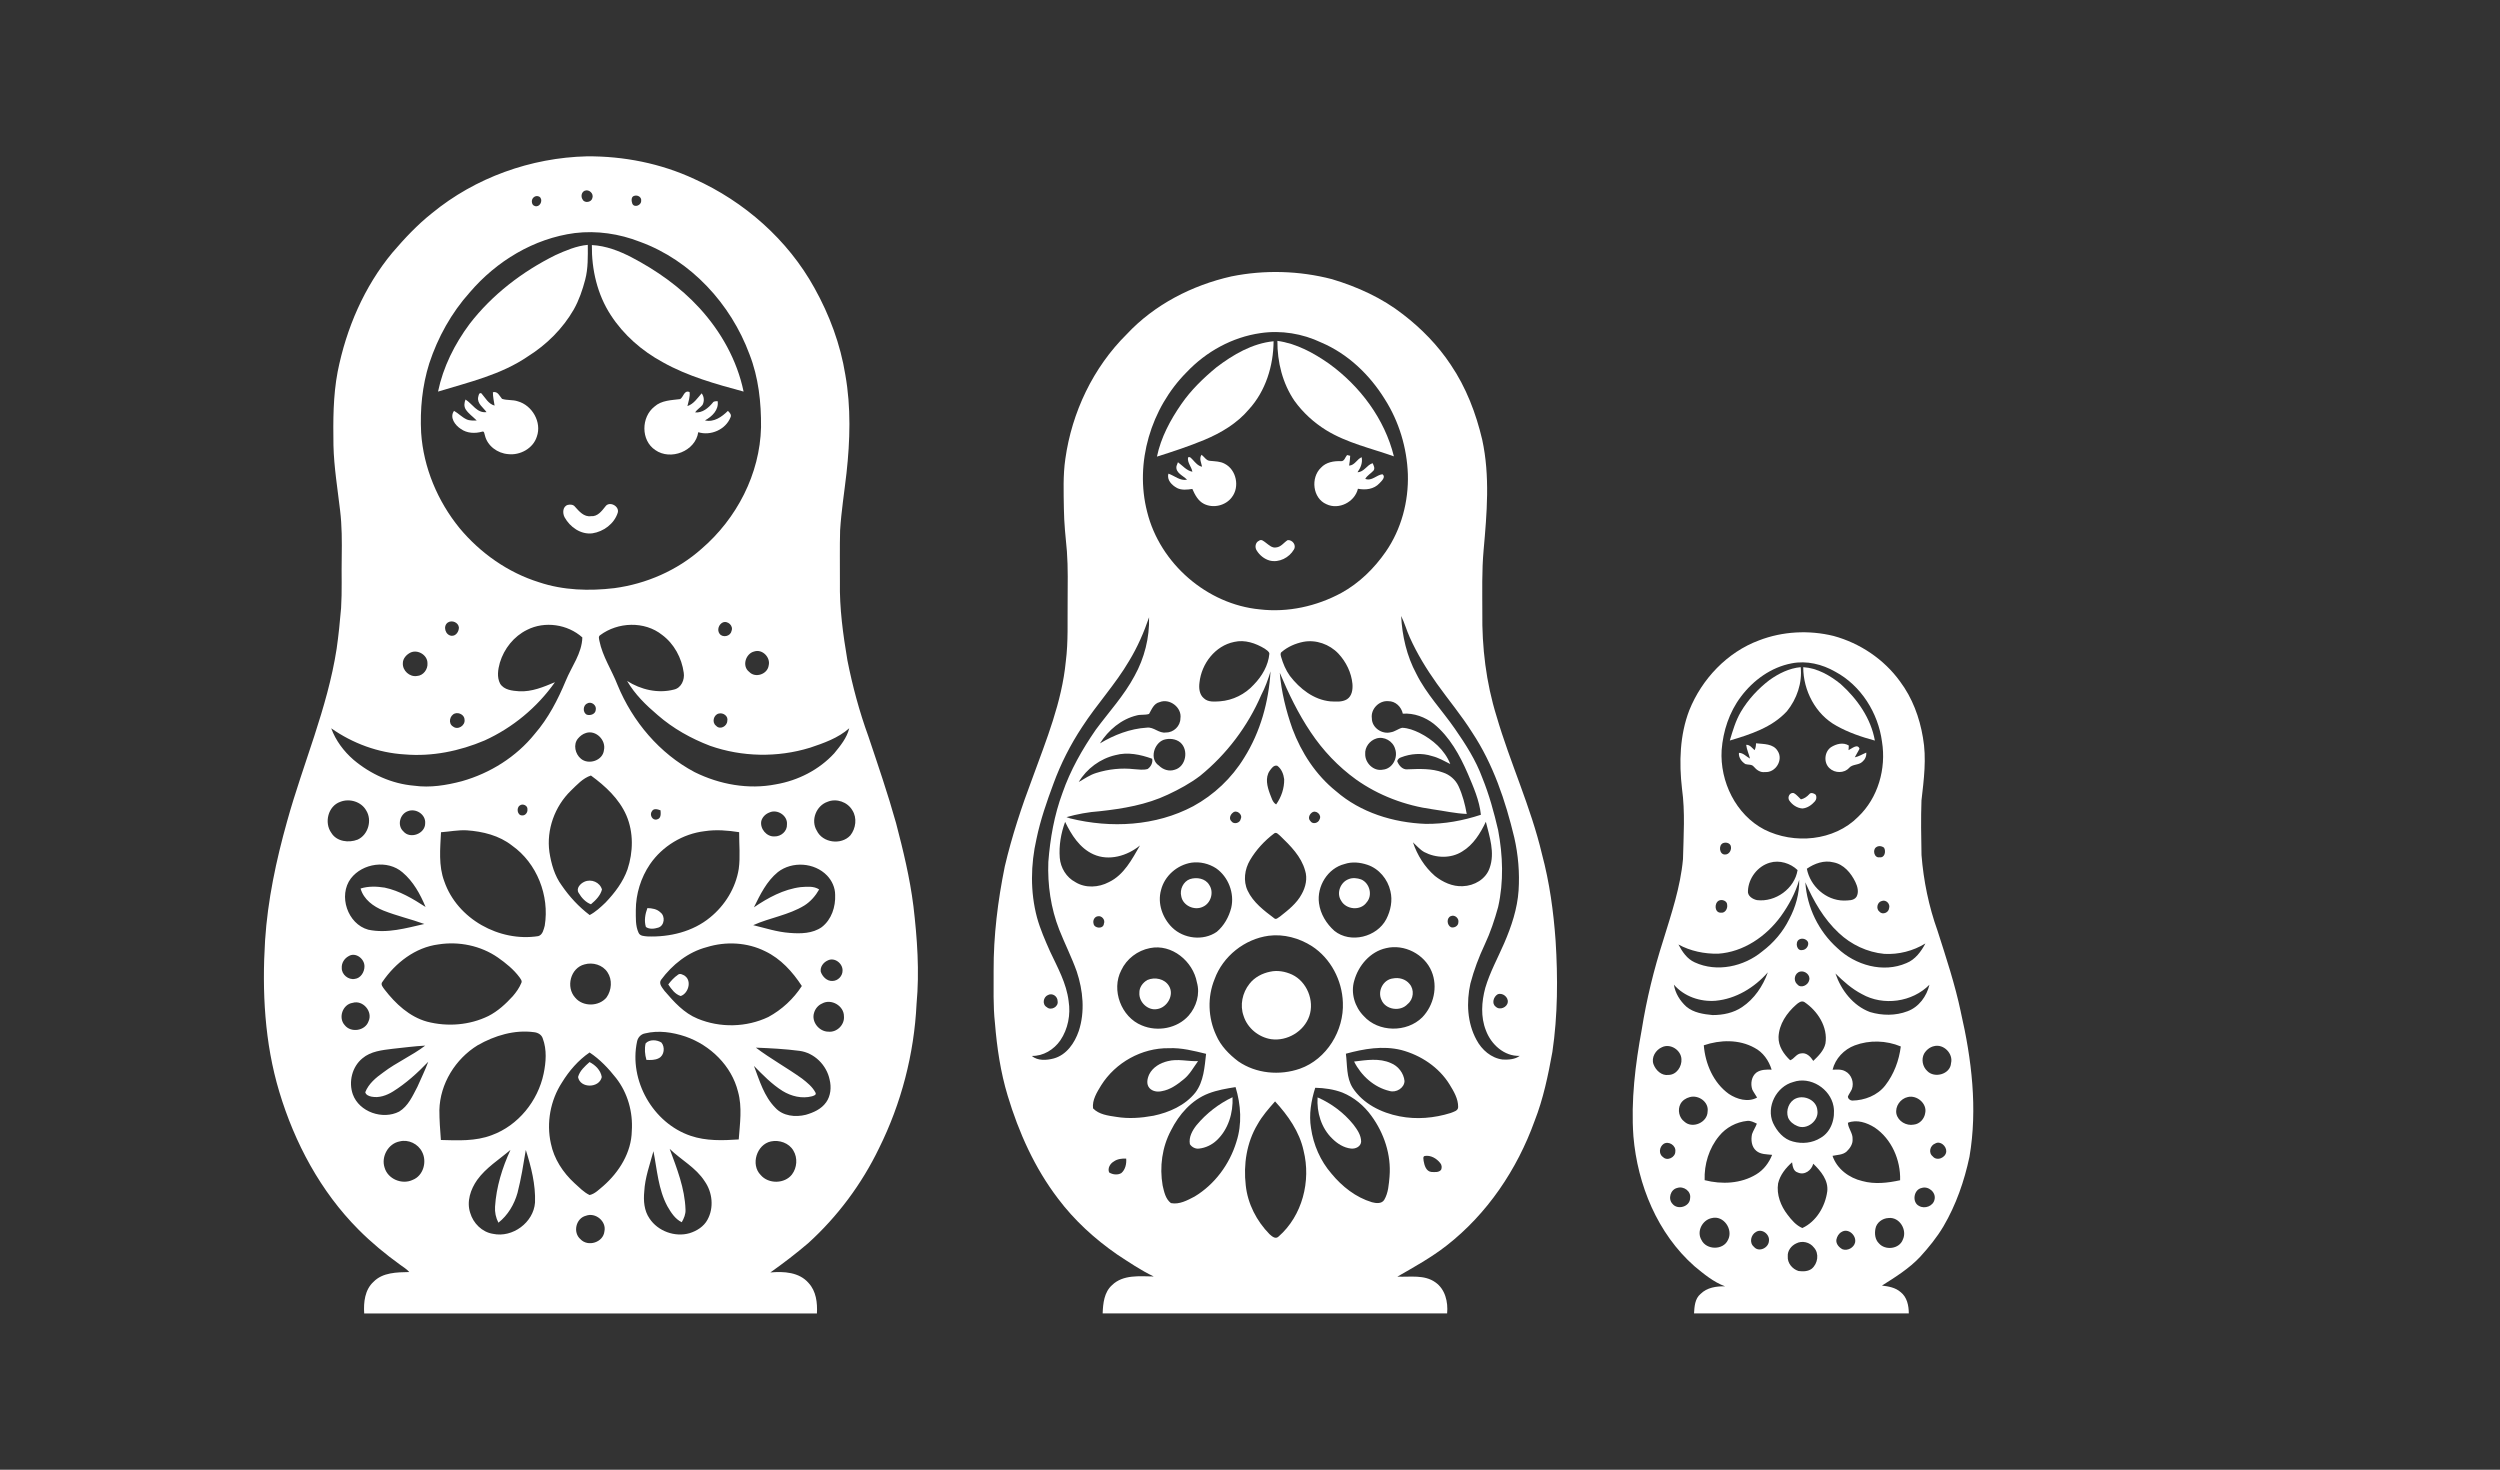 <?xml version="1.0" encoding="UTF-8"?> <svg xmlns="http://www.w3.org/2000/svg" width="694" height="408" viewBox="0 0 694 408" fill="none"><rect x="0" y="0" width="694" height="408" fill="#333333" stroke="none"/><path d="M431.836 261.169C431.26 253.062 430.158 244.971 428.051 237.109C424.957 223.996 419.197 211.727 415.437 198.818C412.539 189.499 411.359 179.675 411.493 169.928C411.493 164.175 411.334 158.414 411.853 152.677C412.759 142.526 413.653 132.143 411.469 122.09C409.746 114.733 406.991 107.549 402.737 101.265C399.177 95.88 394.605 91.216 389.502 87.283C383.676 82.718 376.818 79.613 369.764 77.499C360.676 75.133 351.042 74.868 341.84 76.728C330.92 79.189 320.461 84.55 312.778 92.783C303.458 102.004 297.555 114.444 295.738 127.385C295.077 131.963 295.269 136.598 295.334 141.209C295.383 145.178 295.8 149.132 296.175 153.081C296.506 157.663 296.387 162.27 296.375 166.864C296.302 172.465 296.575 178.096 295.861 183.669C294.767 194.901 290.452 205.432 286.631 215.938C283.589 223.975 280.891 232.16 278.927 240.532C276.996 250.055 275.784 259.753 275.829 269.484C275.861 274.335 275.661 279.206 276.2 284.037C276.751 290.838 277.756 297.636 279.736 304.18C282.805 314.364 287.231 324.254 293.713 332.736C298.237 338.766 303.874 343.907 310.055 348.199C313.378 350.382 316.681 352.63 320.273 354.348C316.366 354.307 311.766 353.768 308.708 356.747C306.503 358.726 306.201 361.81 306.099 364.593H401.724C402.018 361.422 401.198 357.873 398.45 355.963C395.376 353.772 391.433 354.556 387.918 354.393C392.576 351.712 397.311 349.101 401.565 345.78C412.865 336.971 421.152 324.637 425.99 311.218C428.415 305.045 429.762 298.521 430.942 292.013C432.444 281.805 432.477 271.43 431.836 261.148V261.169ZM329.434 103.301C334.835 97.597 342.098 93.591 349.911 92.473C355.635 91.624 361.554 92.595 366.771 95.08C374.164 98.213 380.21 104.015 384.403 110.788C388.367 116.998 390.559 124.293 390.824 131.649C391.053 139.218 389.008 146.908 384.685 153.163C381.472 157.794 377.324 161.866 372.36 164.595C365.498 168.304 357.508 170.079 349.727 169.165C335.072 167.777 322.004 156.411 318.461 142.147C314.909 128.459 319.514 113.256 329.434 103.301ZM327.683 199.422C327.683 201.544 325.801 203.375 323.686 203.335C321.718 203.665 320.29 201.719 318.342 201.996C313.709 202.282 309.284 204.004 305.336 206.374C307.675 202.678 311.268 199.626 315.583 198.594C316.689 198.292 317.889 198.553 318.975 198.19C319.71 196.929 320.286 195.285 321.89 194.918C324.694 193.771 328.148 196.415 327.687 199.422H327.683ZM326.107 213.677C324.527 214.236 322.841 213.657 321.698 212.511C319.049 210.76 320.326 206.35 323.049 205.367C324.584 204.893 326.425 205.069 327.687 206.134C330.034 208.218 329.23 212.813 326.107 213.682V213.677ZM309.655 209.622C313.039 208.692 316.624 209.463 319.849 210.63C320.069 211.735 319.481 212.857 318.575 213.478C317.358 213.816 316.085 213.608 314.856 213.522C311.325 213.123 307.712 213.502 304.324 214.571C302.556 215.101 301.049 216.191 299.457 217.084C301.674 213.376 305.43 210.589 309.655 209.622ZM305.267 225.199C311.721 224.498 318.265 223.396 324.184 220.593C327.315 219.128 330.381 217.472 333.141 215.379C340.501 209.398 346.38 201.629 350.132 192.914C351.222 190.829 352.022 188.622 352.699 186.382C352.205 194.799 349.887 203.2 345.372 210.369C341.946 215.991 337.007 220.662 331.23 223.808C320.833 229.337 308.373 229.977 297.073 227.186C296.722 227.08 296.379 226.962 296.045 226.835C299.053 225.991 302.148 225.416 305.267 225.199ZM332.978 189.45C333.537 184.236 337.321 179.267 342.608 178.198C345.555 177.5 348.588 178.553 351.099 180.079C351.569 180.466 352.295 180.797 352.381 181.462C352.079 184.75 350.323 187.733 348.046 190.067C345.645 192.723 342.232 194.416 338.66 194.685C337.166 194.763 335.415 194.979 334.223 193.869C332.92 192.821 332.769 190.993 332.978 189.455V189.45ZM354.259 223.31C353.202 222.686 352.977 221.393 352.52 220.352C351.777 218.345 351.156 215.905 352.454 213.988C352.948 213.318 353.577 212.323 354.557 212.568C355.745 213.408 356.316 214.91 356.488 216.313C356.537 218.81 355.7 221.279 354.259 223.31ZM362.301 241.666C362.991 243.849 362.456 246.224 361.362 248.182C359.982 250.785 357.606 252.633 355.341 254.42C354.867 254.673 354.259 255.428 353.72 254.91C350.891 252.776 347.894 250.528 346.343 247.244C345.065 244.547 345.514 241.307 346.996 238.79C348.703 235.889 351.05 233.364 353.732 231.34C354.369 230.887 354.941 231.707 355.402 232.054C358.239 234.796 361.227 237.754 362.297 241.674L362.301 241.666ZM344.429 227.317C344.261 228.492 342.506 228.961 341.836 227.978C341.077 227.284 341.534 226.117 342.261 225.591C343.253 224.673 345.057 226.101 344.429 227.313V227.317ZM332.259 272.707C333.186 275.918 332.137 279.443 329.981 281.92C326.821 285.502 321.302 286.505 316.958 284.649C311.251 282.356 308.406 274.808 311.268 269.337C312.745 266.163 315.799 263.853 319.228 263.192C325.286 261.944 331.198 266.856 332.259 272.707ZM325.376 257.464C322.698 254.82 321.273 250.789 322.298 247.093C323.266 243.151 326.756 240.12 330.732 239.479C333.104 239.141 335.59 239.741 337.591 241.038C340.999 243.417 342.734 247.966 341.791 252.005C341.142 254.551 339.791 256.979 337.77 258.68C334.039 261.267 328.573 260.614 325.38 257.464H325.376ZM337.17 271.809C339.473 265.457 345.498 260.671 352.189 259.765C356.378 259.223 360.697 260.414 364.224 262.678C369.417 266.065 372.572 272.136 372.78 278.288C373.132 286.061 368.306 294.041 360.852 296.673C355.235 298.631 348.691 298.048 343.747 294.633C341.199 292.711 338.872 290.337 337.599 287.366C335.345 282.527 335.141 276.762 337.17 271.813V271.809ZM364.122 225.624C365.24 224.661 367.037 226.191 366.31 227.456C365.971 228.525 364.346 228.945 363.734 227.888C363.052 227.203 363.444 226.142 364.122 225.624ZM370.425 258.398C368.204 256.432 366.547 253.715 366.155 250.744C365.502 246.052 368.568 241.018 373.254 239.851C375.299 239.157 377.541 239.382 379.561 240.059C382.799 241.12 385.244 244.074 385.975 247.362C386.628 249.981 386.048 252.78 384.836 255.151C382.247 260.141 374.879 262.001 370.425 258.402V258.398ZM375.932 272.25C377.087 268.035 380.37 264.18 384.754 263.209C389.788 261.981 395.446 264.873 397.413 269.659C399.193 273.915 398.009 279.108 394.833 282.397C390.535 286.693 382.639 286.612 378.561 282.038C376.075 279.525 374.911 275.673 375.932 272.25ZM370.882 219.638C365.302 215.159 361.256 208.957 358.77 202.29C356.994 197.276 355.712 192.066 355.263 186.754C357.672 192.478 360.382 198.108 363.865 203.274C367.241 208.333 371.499 212.825 376.434 216.383C382.701 220.838 390.106 223.62 397.715 224.665C400.863 225.102 403.986 225.82 407.166 225.95C406.697 223.294 406.007 220.65 404.868 218.198C404.027 216.423 402.443 215.061 400.585 214.449C397.434 213.269 394.013 213.441 390.714 213.563C389.339 213.726 388.273 212.449 387.861 211.278C388.028 210.797 388.391 210.409 388.885 210.258C391.621 209.181 394.715 208.965 397.528 209.883C399.336 210.324 400.949 211.266 402.598 212.099C401.071 208.21 397.687 205.265 394.013 203.429C392.506 202.71 390.91 202.086 389.224 202.033C388.126 202.302 387.224 203.114 386.085 203.278C383.648 203.926 380.815 202.001 380.827 199.41C380.459 196.852 382.811 194.424 385.375 194.644C387.387 194.612 389.02 196.215 389.42 198.116C392.523 197.904 395.589 199.047 398.022 200.936C402.447 204.538 405.247 209.675 407.485 214.828C409.036 218.484 410.681 222.184 411.097 226.179C406.146 227.815 400.945 228.778 395.719 228.708C386.783 228.361 377.692 225.575 370.878 219.63L370.882 219.638ZM355.802 180.98C357.48 179.536 359.599 178.626 361.758 178.181C365.306 177.488 369.086 178.847 371.548 181.45C373.679 183.738 375.136 186.709 375.438 189.834C375.561 191.364 375.332 193.196 373.932 194.114C372.556 194.958 370.841 194.767 369.298 194.701C364.681 194.249 360.815 191.197 358.076 187.631C356.941 186.04 356.173 184.22 355.635 182.355C355.524 181.898 355.316 181.299 355.802 180.98ZM382.076 205.003C384.24 204.33 386.689 205.734 387.285 207.896C388.159 210.352 386.55 213.449 383.848 213.661C381.321 214.167 378.953 211.825 378.982 209.361C378.831 207.407 380.235 205.566 382.072 205.008L382.076 205.003ZM299.453 286.24C298.322 289.533 296.081 292.834 292.558 293.817C290.57 294.347 288.084 294.551 286.414 293.123C289.598 293.209 292.575 291.369 294.35 288.803C296.485 285.645 297.241 281.654 296.649 277.909C296.061 272.964 293.579 268.57 291.501 264.135C290.137 261.059 288.774 257.966 287.876 254.718C285.973 247.586 286.1 240.006 287.737 232.837C288.823 227.611 290.578 222.551 292.44 217.553C294.461 212.009 297.159 206.717 300.409 201.792C304.495 195.485 309.663 189.936 313.464 183.437C315.77 179.638 317.55 175.554 318.983 171.356C319.13 177.006 317.693 182.702 314.942 187.647C312.051 193.078 307.843 197.623 304.209 202.543C300.437 207.998 297.13 213.82 294.95 220.099C292.668 226.24 291.521 232.743 291.019 239.259C290.774 245.648 291.709 252.119 294.048 258.088C295.595 261.985 297.494 265.73 298.902 269.68C300.666 274.975 301.229 280.871 299.457 286.24H299.453ZM290.917 276.22C292.15 275.563 293.595 276.583 293.595 277.929C293.901 279.472 291.754 280.651 290.603 279.598C289.256 278.86 289.578 276.775 290.917 276.22ZM298.523 244.873C296.02 243.572 294.416 240.903 294.191 238.125C293.926 234.743 294.518 231.324 295.677 228.149C297.42 231.756 299.727 235.44 303.519 237.154C307.83 239.112 312.958 237.59 316.46 234.694C314.244 238.529 312.031 242.866 307.843 244.869C304.985 246.395 301.331 246.607 298.518 244.877L298.523 244.873ZM306.446 256.415C306.32 257.982 303.736 257.774 303.564 256.375C303.327 255.534 303.785 254.522 304.695 254.367C305.81 254.07 306.908 255.347 306.446 256.415ZM311.284 325.645C310.267 326.261 308.871 326.086 307.891 325.465C307.418 324.29 308.173 323.009 309.198 322.426C310.194 321.708 311.439 321.581 312.631 321.622C312.75 323.054 312.415 324.67 311.284 325.645ZM320.163 309.733C316.779 310.357 313.284 310.614 309.876 310.043C307.626 309.704 305.075 309.402 303.429 307.681C303.148 305.343 304.519 303.205 305.683 301.283C309.643 294.971 316.967 290.871 324.445 290.981C327.973 290.814 331.41 291.716 334.811 292.544C334.382 296.224 334.166 300.218 331.839 303.291C328.981 306.877 324.564 308.815 320.163 309.737V309.733ZM343.22 316.991C341.33 323.205 337.203 328.803 331.606 332.169C329.61 333.209 327.372 334.445 325.05 333.98C323.531 332.826 323.159 330.831 322.747 329.088C321.853 323.919 322.592 318.427 325.078 313.78C327.279 309.378 330.785 305.351 335.468 303.548C337.88 302.617 340.448 302.181 342.992 301.777C344.486 306.685 344.833 312.067 343.216 316.991H343.22ZM354.916 343.279C354.059 344.099 353.087 343.193 352.422 342.61C348.837 338.962 346.36 334.168 345.821 329.056C345.147 323.262 346.066 317.167 349.095 312.12C350.401 309.774 352.189 307.75 353.961 305.747C357.541 309.647 360.738 314.156 361.872 319.419C363.979 327.832 361.542 337.501 354.916 343.279ZM385.742 326.567C385.53 328.77 385.419 331.116 384.264 333.075C383.558 334.233 381.966 334.042 380.843 333.736C376.377 332.389 372.564 329.382 369.629 325.816C366.543 322.267 364.608 317.807 363.938 313.168C363.309 309.398 363.971 305.571 365.11 301.965C367.657 302.022 370.233 302.385 372.625 303.287C375.871 304.608 378.663 306.93 380.708 309.766C384.223 314.576 386.228 320.586 385.738 326.567H385.742ZM400.055 324.727C399.414 325.547 398.214 325.363 397.299 325.331C395.85 325.123 395.405 323.458 395.193 322.242C395.18 321.81 394.927 321.12 395.462 320.908C397.132 320.598 398.789 321.569 399.798 322.854C400.243 323.356 400.328 324.115 400.055 324.727ZM402.712 308.966C398.152 310.394 393.233 310.822 388.522 309.892C383.448 308.909 378.349 306.391 375.479 301.944C373.715 299.117 374.034 295.677 373.617 292.511C378.59 291.149 383.889 290.222 388.991 291.483C394.413 292.919 399.45 296.249 402.414 301.071C403.57 302.964 404.815 305.025 404.782 307.313C404.782 308.382 403.504 308.631 402.712 308.966ZM404.839 256.065C404.831 257.056 403.684 257.672 402.802 257.403C401.643 256.844 401.484 254.783 402.774 254.306C403.847 253.837 405.092 254.951 404.839 256.065ZM398.32 243.151C395.482 240.687 393.425 237.382 392.237 233.833C393.262 234.743 394.143 235.84 395.356 236.525C398.593 238.231 402.741 238.374 405.892 236.383C409.015 234.51 410.95 231.323 412.473 228.121C413.506 232.262 415.029 236.717 413.531 240.932C412.506 244.053 409.232 245.91 406.072 246.003C403.231 246.162 400.5 244.881 398.32 243.155V243.151ZM417.152 294.131C413.963 293.739 411.322 291.426 409.869 288.656C407.285 283.923 407.044 278.219 408.183 273.037C409.162 269.3 410.534 265.669 412.175 262.172C413.743 258.839 414.902 255.338 415.878 251.793C417.466 244.796 417.196 237.484 415.886 230.463C414.735 225.526 413.4 220.614 411.485 215.909C409.689 211.017 406.86 206.591 403.896 202.335C400.361 197.207 395.952 192.653 393.168 187.031C390.518 182.119 389.236 176.541 388.959 170.997C389.926 172.906 390.465 175.007 391.359 176.953C393.392 181.474 395.989 185.725 398.863 189.765C402.104 194.306 405.697 198.59 408.673 203.322C414.518 212.143 417.915 222.303 420.369 232.519C421.458 237.317 421.879 242.274 421.561 247.187C421.218 252.266 419.585 257.158 417.576 261.805C415.792 265.934 413.592 269.904 412.314 274.237C411.277 278.084 410.991 282.303 412.498 286.073C413.927 289.916 417.572 293.282 421.883 293.107C420.544 294.111 418.764 294.192 417.164 294.135L417.152 294.131ZM418.556 278.211C418.384 279.655 416.323 280.524 415.237 279.472C414.004 278.611 414.608 276.673 415.739 276.024C417.062 275.465 418.756 276.787 418.556 278.211Z" fill="white"></path><path d="M352.581 269.745C354.622 269.284 356.774 269.676 358.66 270.537C362.795 272.479 364.934 277.766 363.465 282.054C362.015 286.322 357.312 289.097 352.879 288.48C349.405 287.95 346.282 285.404 345.225 282.03C344.143 279.035 344.886 275.575 346.849 273.111C348.241 271.308 350.372 270.19 352.585 269.745H352.581Z" fill="white"></path><path d="M337.681 101.971C342.322 98.434 347.642 95.313 353.549 94.733C353.492 101.563 351.356 108.548 346.686 113.652C343.433 117.512 338.991 120.16 334.382 122.09C330.063 123.881 325.621 125.354 321.167 126.757C322.274 121.449 324.878 116.586 327.944 112.163C330.626 108.275 334.051 104.966 337.681 101.971Z" fill="white"></path><path d="M359.358 111.29C356.031 106.426 354.561 100.474 354.606 94.627C359.876 95.349 364.645 97.956 368.943 100.959C377.565 107.214 384.37 116.267 386.946 126.684C380.611 124.435 373.895 122.967 368.11 119.401C364.71 117.291 361.693 114.533 359.354 111.286L359.358 111.29Z" fill="white"></path><path d="M319.032 298.219C320.02 296.265 322.069 295.069 324.147 294.584C326.923 293.845 329.769 294.686 332.582 294.567C331.308 296.305 330.283 298.288 328.556 299.647C326.78 301.112 324.825 302.515 322.506 302.907C321.318 303.18 319.934 302.984 319.089 302.046C318.146 300.973 318.481 299.39 319.036 298.219H319.032Z" fill="white"></path><path d="M375.904 294.682C379.276 294.274 382.897 293.666 386.109 295.114C388.138 295.922 389.69 297.917 389.894 300.1C389.837 302.054 387.555 303.401 385.746 302.858C381.439 301.854 377.843 298.59 375.899 294.682H375.904Z" fill="white"></path><path d="M373.944 126.32C374.16 126.373 374.597 126.475 374.814 126.528C374.785 127.442 374.654 128.352 374.511 129.254C376.095 129.172 376.667 127.479 377.998 126.916C378.312 128.45 377.712 129.862 376.847 131.09C378.667 131.053 379.427 129.078 381.039 128.581C381.325 129.201 381.758 129.956 381.304 130.617C380.578 131.437 379.537 131.955 378.994 132.942C380.835 133.628 382.088 131.861 383.754 131.649C384.807 132.408 383.513 133.55 382.925 134.17C381.407 135.823 379.059 136.092 376.961 135.676C376.087 139.348 371.674 141.616 368.225 139.972C364.379 138.332 363.779 132.608 366.702 129.833C368.106 128.303 370.282 127.928 372.27 128.022C373.217 128.083 373.426 126.9 373.944 126.32Z" fill="white"></path><path d="M332.124 312.385C334.851 309.1 338.293 306.424 342.151 304.588C342.355 308.892 340.995 313.511 337.787 316.526C336.448 317.803 334.692 318.652 332.847 318.847C331.859 318.986 330.822 318.435 330.308 317.611C329.961 315.673 330.977 313.858 332.124 312.389V312.385Z" fill="white"></path><path d="M333.692 129.56C333.492 128.467 332.802 127.284 333.549 126.239C334.329 126.815 334.864 127.916 335.949 127.932C337.313 128.083 338.754 128.051 339.987 128.744C343.236 130.409 344.184 135.166 341.971 138.022C340.256 140.356 336.827 141.176 334.235 139.883C332.59 139.063 331.7 137.337 330.998 135.729C329.589 135.942 328.05 136.133 326.727 135.468C325.319 134.681 323.845 133.265 324.36 131.486C326.091 132.078 327.552 133.542 329.528 133.167C328.442 132.025 326.233 131.266 326.597 129.369C326.695 129.103 326.891 128.581 326.993 128.316C328.283 129.25 329.373 130.638 331.01 130.96C330.765 129.589 329.581 128.451 329.789 127.01C330.34 126.586 330.765 127.341 331.128 127.651C331.851 128.442 332.569 129.34 333.688 129.56H333.692Z" fill="white"></path><path d="M374.401 244.041C375.499 243.596 376.741 243.743 377.839 244.122C380.215 245.114 381.121 248.525 379.382 250.491C377.708 252.919 373.646 252.539 372.283 250.002C370.919 247.913 372.111 244.861 374.401 244.045V244.041Z" fill="white"></path><path d="M349.503 150.107C350.189 149.573 350.85 150.283 351.405 150.67C352.246 151.282 353.136 152.208 354.283 151.964C355.626 151.841 356.394 150.593 357.463 149.932C358.774 149.826 359.945 151.327 359.186 152.555C357.88 154.803 355.079 156.26 352.483 155.615C350.976 155.203 349.674 154.142 348.866 152.828C348.27 151.959 348.478 150.548 349.503 150.111V150.107Z" fill="white"></path><path d="M330.336 244.041C332.19 243.433 334.627 243.837 335.672 245.64C337.072 247.664 336.141 250.785 333.884 251.74C331.561 252.857 328.356 251.397 327.915 248.802C327.446 246.917 328.475 244.702 330.336 244.037V244.041Z" fill="white"></path><path d="M386.669 271.618C388.339 271.271 390.204 271.785 391.294 273.144C392.682 274.743 392.417 277.399 390.763 278.721C388.775 280.936 384.599 280.341 383.476 277.534C382.346 275.11 383.97 271.944 386.669 271.614V271.618Z" fill="white"></path><path d="M318.514 272.046C320.559 271.157 323.294 271.687 324.494 273.682C326.058 276.171 324.029 279.696 321.253 280.113C318.681 280.635 316.121 278.183 316.293 275.62C316.232 274.103 317.244 272.764 318.514 272.046Z" fill="white"></path><path d="M365.763 304.633C369.588 306.306 373.03 308.884 375.663 312.124C376.736 313.531 377.871 315.118 377.851 316.971C377.72 318.329 376.255 318.982 375.03 318.839C373.021 318.623 371.217 317.46 369.821 316.061C366.792 313.148 365.485 308.762 365.763 304.633Z" fill="white"></path><path d="M544.329 280.953C542.712 273.275 540.243 265.825 537.854 258.362C535.429 251.602 533.976 244.507 533.409 237.358C533.315 232.312 533.221 227.256 533.401 222.218C534.058 216.424 534.854 210.528 533.805 204.731C532.878 199.153 530.853 193.715 527.448 189.166C522.995 183.005 516.328 178.537 509.008 176.542C502.187 174.865 494.855 175.24 488.295 177.774C479.444 181.063 472.443 188.488 468.944 197.175C466.295 204.086 466.087 211.667 466.923 218.945C467.818 225.433 467.356 231.993 467.197 238.505C466.495 246.249 463.976 253.658 461.706 261.047C459.122 269.117 457.093 277.371 455.758 285.743C453.954 295.519 452.725 305.49 453.435 315.446C454.587 328.914 460.11 342.435 470.385 351.505C472.99 353.659 475.672 355.907 478.893 357.09C476.476 357.021 473.855 357.417 472.071 359.2C470.492 360.517 470.377 362.7 470.263 364.606H529.882C529.882 362.435 529.392 360.052 527.583 358.665C526.158 357.417 524.248 357.094 522.435 356.874C526.171 354.516 529.984 352.141 533.033 348.898C535.429 346.266 537.687 343.5 539.508 340.427C542.998 334.483 545.292 327.869 546.721 321.141C549.011 307.771 547.338 294.062 544.321 280.949L544.329 280.953ZM512.254 297.392C511.18 296.763 509.907 296.931 508.727 296.951C509.486 293.854 511.899 291.321 514.863 290.203C518.953 288.669 523.636 288.807 527.661 290.5C527.179 294.385 525.762 298.204 523.35 301.308C521.194 304.095 517.614 305.474 514.156 305.523C513.556 305.474 512.972 304.993 512.981 304.368C513.291 303.658 513.781 303.051 514.083 302.341C514.748 300.545 513.993 298.269 512.254 297.388V297.392ZM519.108 280.941C514.409 279.191 511.099 274.866 509.515 270.235C511.727 272.43 514.075 274.519 516.867 275.963C522.786 279.317 530.841 278.216 535.613 273.36C534.862 276.559 532.678 279.57 529.518 280.725C526.212 281.994 522.472 281.953 519.108 280.941ZM534.495 261.9C533.29 264.16 531.682 266.379 529.22 267.359C522.746 270.182 515.042 267.93 510.074 263.209C504.873 258.579 501.603 251.875 501.162 244.935C503.428 250.104 506.281 255.119 510.454 258.995C513.875 262.23 518.369 264.348 523.068 264.796C527.057 265.021 531.094 263.989 534.499 261.9H534.495ZM499.737 269.709C501.085 269.411 502.636 270.676 502.232 272.108C501.958 273.503 499.864 274.519 498.896 273.205C497.7 272.181 498.194 270.056 499.737 269.709ZM499.374 260.855C500.187 260.288 501.489 260.635 501.901 261.532C502.215 262.54 501.354 263.703 500.305 263.736C498.758 264.078 498.276 261.561 499.374 260.855ZM498.623 278.901C499.215 278.371 500.056 277.697 500.876 278.158C504.567 280.615 507.478 285.111 506.743 289.68C506.302 291.667 504.779 293.144 503.367 294.507C502.632 293.352 501.489 292.128 499.97 292.422C498.672 292.528 498.072 293.94 496.957 294.328C495.173 292.663 493.647 290.411 493.724 287.877C493.855 284.311 496.018 281.178 498.619 278.897L498.623 278.901ZM501.579 241.161C503.705 239.696 506.359 238.725 508.955 239.386C511.825 239.917 513.838 242.344 515.05 244.841C515.646 246.086 516.083 247.64 515.373 248.933C514.626 250.096 513.013 249.941 511.809 249.998C506.849 249.937 502.485 245.975 501.579 241.157V241.161ZM524.399 252.173C524.272 253.381 522.546 254.05 521.737 253.075C520.713 252.299 521.109 250.439 522.337 250.133C523.57 249.623 524.832 250.953 524.399 252.173ZM521.79 237.983C520.292 238.264 519.733 235.914 520.823 235.192C521.48 234.702 522.399 234.833 523.019 235.331C523.587 236.314 523.227 238.174 521.79 237.983ZM477.925 208.227C478.33 202.952 480.04 197.701 483.245 193.445C486.678 188.839 491.675 185.208 497.394 184.139C501.53 183.327 505.845 184.392 509.458 186.46C516.626 190.296 521.39 197.929 522.443 205.902C523.648 213.36 521.358 221.495 515.814 226.75C509.139 233.495 498.027 234.449 489.744 230.263C481.869 226.147 477.411 216.95 477.925 208.227ZM499.007 241.545C498.174 246.698 492.863 250.492 487.739 249.876C486.523 249.607 485.061 248.725 485.233 247.293C485.376 243.801 487.907 240.459 491.295 239.488C493.961 238.672 497.084 239.651 499.007 241.54V241.545ZM478.289 234.062C479.024 233.76 480.061 233.931 480.424 234.723C480.832 235.78 480.093 237.244 478.877 237.212C477.289 237.281 476.987 234.645 478.289 234.062ZM477.093 250.043C477.966 249.529 479.489 250.068 479.465 251.21C479.624 252.238 478.897 253.515 477.73 253.364C475.966 253.43 475.815 250.798 477.093 250.039V250.043ZM476.942 264.748C483.996 264.286 490.295 259.945 494.373 254.344C496.578 251.263 498.431 247.885 499.46 244.225C499.542 248.048 498.472 251.798 496.684 255.16C494.953 258.685 492.336 261.745 489.205 264.107C484.11 268.334 476.599 269.99 470.459 267.151C468.316 266.2 466.989 264.184 465.931 262.193C469.275 264.025 473.145 264.821 476.942 264.743V264.748ZM486.425 302.443C486.8 303.226 487.348 303.916 487.768 304.683C485.286 306.07 482.147 305.164 479.926 303.671C475.643 300.603 473.378 295.299 472.974 290.174C477.501 288.632 482.747 288.493 487.025 290.86C489.425 292.092 491.026 294.401 491.805 296.939C490.373 296.877 488.821 296.89 487.597 297.73C486.192 298.807 485.898 300.839 486.429 302.443H486.425ZM476.231 277.812C481.885 277.306 487.058 274.136 490.752 269.921C489.393 273.728 486.996 277.302 483.6 279.57C481.2 281.198 478.268 281.79 475.407 281.782C472.876 281.541 470.149 281.145 468.14 279.452C466.376 277.861 465.033 275.71 464.674 273.34C467.503 276.633 471.965 278.142 476.235 277.812H476.231ZM459.024 295.47C458.314 293.573 459.612 291.439 461.384 290.696C463.694 289.582 466.646 291.496 466.768 293.993C466.928 296.07 465.397 298.387 463.176 298.399C461.274 298.681 459.649 297.13 459.028 295.47H459.024ZM461.633 321.186C460.355 320.313 460.641 318.363 461.812 317.547C463.209 316.641 465.299 318 465.07 319.636C465.111 321.28 462.813 322.418 461.633 321.182V321.186ZM469.173 332.635C469.124 334.972 465.723 335.976 464.303 334.214C462.951 332.826 463.711 330.183 465.613 329.77C467.389 329.175 469.516 330.697 469.173 332.635ZM467.601 311.378C466.099 310.284 465.638 308.093 466.495 306.457C467.017 305.482 468.022 304.829 469.075 304.556C471.512 303.871 474.431 305.915 474.031 308.571C473.99 311.598 469.826 313.43 467.601 311.382V311.378ZM479.681 344.218C478.37 347.115 473.672 347.041 472.324 344.21C470.916 341.86 472.557 338.665 475.162 338.147C478.472 337.274 481.224 341.329 479.685 344.218H479.681ZM491.054 344.524C490.94 346.445 488.221 347.739 486.89 346.115C485.535 344.997 486.025 342.794 487.454 341.99C489.136 340.921 491.352 342.675 491.054 344.524ZM487.531 326.005C483.273 328.6 477.95 328.84 473.21 327.616C473.047 323.234 474.419 318.734 477.24 315.344C479.142 312.994 482.012 311.472 485.016 311.162C485.98 311.039 486.858 311.541 487.703 311.929C487.339 312.932 486.711 313.822 486.364 314.83C486.021 316.421 486.204 318.33 487.519 319.448C488.736 320.501 490.438 320.415 491.944 320.586C491.071 322.794 489.585 324.777 487.527 326.005H487.531ZM497.79 300.366C502.562 298.701 508.09 302.21 508.984 307.09C509.551 310.342 508.392 314.197 505.379 315.886C503.118 317.31 500.285 317.6 497.733 316.894C495.149 316.27 493.275 314.042 492.193 311.725C490.221 307.269 493.132 301.606 497.794 300.366H497.79ZM502.971 352.17C501.934 352.986 500.505 352.998 499.26 352.831C497.545 352.284 496.145 350.619 496.284 348.755C496.178 347.204 497.251 345.817 498.611 345.181C500.272 344.303 502.424 344.826 503.546 346.319C505.069 347.971 504.624 350.77 502.975 352.166L502.971 352.17ZM507.237 330.786C506.665 334.932 504.208 339.101 500.329 340.905C498.582 340.162 497.321 338.657 496.206 337.184C494.332 334.76 493.124 331.619 493.598 328.534C494.128 326.184 495.712 324.23 497.48 322.655C497.631 323.74 497.815 325.132 499.068 325.486C500.93 326.347 502.905 324.874 503.358 323.047C505.457 325.07 507.629 327.661 507.241 330.79L507.237 330.786ZM514.973 344.911C514.63 346.364 512.919 347.29 511.511 346.813C510.539 346.315 509.633 345.332 509.772 344.165C509.935 343.296 510.417 342.427 511.213 341.998C513.066 340.811 515.393 342.945 514.973 344.907V344.911ZM508.71 320.86C510.021 320.574 511.544 320.623 512.609 319.677C513.548 318.779 514.389 317.579 514.275 316.217C514.385 314.56 513.05 313.291 512.977 311.68C515.471 310.684 518.247 311.647 520.41 313.002C525.126 316.184 527.64 322.043 527.473 327.637C524.032 328.383 520.415 328.812 516.969 327.857C513.319 327.008 509.931 324.499 508.706 320.86H508.71ZM528.228 344.108C527.265 346.751 523.333 347.2 521.578 345.14C520.517 344.112 520.353 342.492 520.615 341.117C520.892 339.416 522.558 338.183 524.232 338.126C527.301 337.751 529.514 341.443 528.228 344.108ZM526.444 309.211C526.032 307.11 527.559 304.98 529.616 304.536C532.115 303.924 534.997 306.339 534.442 308.946C534.225 310.554 532.935 312.035 531.274 312.19C529.216 312.598 526.922 311.288 526.444 309.211ZM537.026 332.986C536.662 334.822 534.303 335.686 532.735 334.773C530.706 333.773 531.216 330.223 533.441 329.783C535.327 329.15 537.516 331.007 537.026 332.986ZM536.528 321.011C535.25 319.991 535.781 317.963 537.234 317.428C538.642 316.604 540.369 318.187 540.279 319.648C540.185 321.378 537.675 322.439 536.528 321.011ZM541.61 295.131C541.41 298.228 536.985 299.428 534.976 297.286C533.707 296.094 533.307 294.062 534.123 292.516C534.719 291.488 535.723 290.656 536.903 290.407C539.553 289.725 542.263 292.496 541.61 295.127V295.131Z" fill="white"></path><path d="M491.214 188.778C493.773 186.954 496.7 185.494 499.872 185.204C500.338 189.578 498.803 194.05 496.051 197.44C491.912 201.948 485.894 203.878 480.195 205.571C481.004 202.858 481.804 200.108 483.237 197.644C485.266 194.192 488.042 191.206 491.21 188.778H491.214Z" fill="white"></path><path d="M500.579 185.208C504.49 185.457 508.017 187.489 510.993 189.912C515.581 194.029 519.37 199.419 520.464 205.584C516.773 204.588 513.12 203.352 509.776 201.463C504.008 198.305 500.575 191.695 500.579 185.212V185.208Z" fill="white"></path><path d="M487.47 206.338C489.572 206.583 492.275 206.383 493.508 208.513C495.1 210.981 492.879 214.547 489.985 214.318C488.711 214.522 487.654 213.763 486.87 212.854C486.323 212.103 485.306 212.36 484.527 212.111C483.465 211.446 482.608 210.291 482.726 208.99C483.967 208.99 484.763 210.047 485.8 210.577C485.494 209.288 484.882 208.084 484.739 206.758C485.78 206.725 486.372 207.623 487.066 208.247C487.392 207.656 487.45 206.991 487.47 206.338Z" fill="white"></path><path d="M508.31 207.403C509.76 206.505 511.678 205.983 513.226 206.962C513.205 207.28 513.173 207.925 513.156 208.243C514.034 207.827 515.671 206.342 516.198 207.839C515.818 208.668 515.287 209.414 514.891 210.234C516.03 210.006 517.006 209.357 518.071 208.921C518.178 209.912 517.733 210.846 516.981 211.479C515.953 212.462 514.25 212.079 513.307 213.172C511.96 214.698 509.356 214.661 507.914 213.29C506.179 211.781 506.416 208.688 508.31 207.403Z" fill="white"></path><path d="M496.692 222.197C496.116 221.312 496.835 219.875 497.965 220.161C498.745 220.581 499.284 221.316 499.937 221.903C500.856 221.699 501.615 221.169 502.24 220.479C502.664 219.888 503.538 220.202 504.007 220.593C504.375 221.177 504.265 221.944 503.816 222.45C502.93 223.47 501.713 224.335 500.333 224.433C498.86 224.323 497.5 223.409 496.692 222.197Z" fill="white"></path><path d="M498.574 304.915C500.962 303.903 504.298 305.453 504.498 308.195C505.016 311.071 501.615 313.785 498.942 312.585C497.843 312.149 496.827 311.341 496.37 310.227C495.704 308.252 496.59 305.755 498.574 304.915Z" fill="white"></path><path d="M253.555 251.479C252.579 243.686 250.722 236.04 248.734 228.451C246.464 220.34 243.729 212.376 241.055 204.395C238.56 197.537 236.662 190.462 235.241 183.31C234.029 176.109 233.021 168.822 233.159 161.506C233.184 156.737 233.078 151.959 233.217 147.194C233.547 141.878 234.392 136.618 234.988 131.331C235.984 122.285 236.262 113.065 234.666 104.068C233.306 95.598 230.269 87.438 226.097 79.955C218.708 66.557 206.653 55.953 192.74 49.686C183.44 45.353 173.132 43.321 162.898 43.399C147.369 43.774 131.933 49.306 119.911 59.184C115.857 62.391 112.322 66.177 108.966 70.09C101.095 79.547 96.119 91.188 93.731 103.203C92.449 109.927 92.473 116.806 92.567 123.62C92.706 129.666 93.706 135.639 94.404 141.637C94.931 145.941 94.927 150.286 94.862 154.615C94.763 159.344 94.98 164.077 94.686 168.802C94.368 172.588 93.984 176.374 93.445 180.136C90.889 196.631 84.117 212.025 79.687 228.039C76.662 238.839 74.307 249.871 73.584 261.083C72.719 275.163 73.445 289.521 77.536 303.099C81.794 317.273 88.995 330.757 99.491 341.304C103.067 344.907 106.994 348.154 111.113 351.12C111.971 351.749 112.905 352.295 113.604 353.116C110.187 353.197 106.251 353.197 103.688 355.833C101.263 358.044 100.903 361.524 101.099 364.613H226.779C226.934 361.647 226.579 358.436 224.468 356.167C221.872 353.136 217.553 352.891 213.85 353.234C217.475 350.676 221.002 347.971 224.374 345.09C232.531 337.689 239.214 328.689 244.006 318.774C250.195 306.326 253.767 292.585 254.433 278.704C255.278 269.635 254.62 260.508 253.559 251.487L253.555 251.479ZM224.803 207.586C228.657 206.293 232.653 204.905 235.748 202.168C235.094 204.84 233.302 207.019 231.596 209.104C227.379 213.706 221.525 216.676 215.397 217.729C207.771 219.238 199.741 217.77 192.826 214.342C183.085 209.181 175.582 200.271 171.422 190.128C169.826 186.019 167.274 182.266 166.392 177.892C166.307 177.361 166.041 176.692 166.601 176.325C171.508 172.657 178.917 172.351 183.796 176.243C187.143 178.716 189.258 182.674 189.809 186.766C190.107 188.671 189.135 190.968 187.102 191.421C182.669 192.576 177.892 191.466 174.08 189.026C176.227 192.735 179.334 195.766 182.583 198.512C186.841 202.229 191.846 205.024 197.116 207.035C205.967 210.144 215.838 210.34 224.807 207.578L224.803 207.586ZM228.15 257.35C225.574 259.182 222.239 259.218 219.214 258.974C215.752 258.733 212.441 257.639 209.09 256.823C213.727 254.743 218.92 254.041 223.296 251.364C225.023 250.275 226.399 248.68 227.399 246.909C225.876 245.905 223.982 246.162 222.264 246.264C217.504 246.86 213.193 249.222 209.286 251.878C211.025 248.341 212.817 244.632 215.936 242.091C219.896 239.01 226.097 239.418 229.587 243.045C230.955 244.477 231.841 246.403 231.837 248.406C231.984 251.715 230.836 255.273 228.142 257.35H228.15ZM233.89 269.484C233.89 270.965 232.58 272.307 231.09 272.315C229.563 272.405 228.301 271.112 227.844 269.753C227.62 268.423 228.563 267.166 229.734 266.644C231.637 265.612 234.008 267.46 233.89 269.484ZM176.5 252.654C176.517 248.141 177.901 243.649 180.432 239.92C183.881 234.885 189.572 231.446 195.634 230.732C198.806 230.25 202.031 230.52 205.187 231.013C205.163 234.408 205.538 237.819 205.077 241.197C204.236 246.481 201.264 251.328 197.124 254.681C192.315 258.647 185.878 260.181 179.742 259.953C178.864 259.859 177.672 259.888 177.264 258.929C176.362 256.978 176.517 254.747 176.504 252.654H176.5ZM180.962 225.22C181.448 224.285 182.595 224.665 183.367 224.95C183.432 225.856 183.579 227.19 182.403 227.464C181.13 227.896 180.228 226.191 180.958 225.22H180.962ZM183.473 272.054C186.616 267.79 191.005 264.282 196.194 262.927C201.497 261.279 207.432 261.581 212.421 264.074C216.728 266.122 220.026 269.777 222.59 273.715C220.28 277.281 217.034 280.3 213.286 282.319C207.204 285.22 199.876 285.367 193.663 282.78C189.882 281.242 187.09 278.129 184.494 275.102C183.898 274.245 182.804 273.143 183.473 272.054ZM211.335 227.917C211.625 226.811 212.535 225.934 213.593 225.542C215.797 224.53 218.696 226.411 218.459 228.875C218.553 230.752 216.818 232.233 215.009 232.192C212.809 232.327 210.915 230.042 211.335 227.917ZM162.669 203.469C165.437 202.58 168.287 205.473 167.654 208.231C167.368 211.132 163.396 212.417 161.265 210.626C159.673 209.332 159.052 206.652 160.457 205.007C161.036 204.31 161.796 203.734 162.669 203.473V203.469ZM163.029 195.281C164.143 194.603 165.654 195.774 165.388 197.007C165.339 198.198 163.955 198.716 162.943 198.41C161.702 197.876 161.788 195.762 163.029 195.277V195.281ZM199.48 198.092C200.725 197.733 202.252 198.781 201.893 200.164C201.835 201.629 199.847 202.69 198.79 201.47C197.557 200.581 198.072 198.463 199.48 198.092ZM200.623 172.804C202.036 172.192 203.709 173.771 203.048 175.203C202.774 176.643 200.643 177.104 199.774 175.958C198.978 174.934 199.504 173.343 200.623 172.804ZM213.384 184.742C213.062 187.17 209.682 188.324 207.988 186.521C205.881 184.938 206.987 181.388 209.412 180.838C211.654 180.124 213.956 182.518 213.384 184.738V184.742ZM176.031 54.378C176.978 54.031 178.162 54.696 177.986 55.79C178.019 56.985 176.129 57.744 175.549 56.577C175.284 55.888 175.121 54.639 176.031 54.374V54.378ZM162.322 52.946C163.51 52.456 164.911 53.758 164.425 54.982C164.229 56.157 162.306 56.475 161.763 55.426C161.187 54.647 161.371 53.342 162.322 52.946ZM147.638 55.961C147.605 55.023 148.451 54.255 149.365 54.464C149.622 54.521 149.855 54.651 150.039 54.904C150.696 55.904 149.781 57.593 148.5 57.209C147.863 57.022 147.663 56.524 147.642 55.961H147.638ZM119.164 100.874C121.544 93.644 125.312 86.847 130.407 81.167C137.804 72.505 148.185 66.194 159.571 64.696C165.678 63.958 171.92 64.884 177.639 67.12C191.797 72.273 202.872 84.346 208.053 98.344C210.576 104.77 211.327 111.751 211.262 118.609C210.964 131.563 204.501 143.983 194.736 152.363C188.017 158.336 179.432 162.078 170.544 163.269C163.58 164.101 156.358 163.885 149.659 161.641C141.021 158.956 133.35 153.538 127.582 146.619C121.487 139.14 117.559 129.805 116.91 120.152C116.571 113.664 117.208 107.087 119.164 100.874ZM126.283 198.063C127.439 197.672 128.965 198.512 128.961 199.797C129.178 201.409 127.104 202.751 125.773 201.69C124.336 200.85 124.818 198.569 126.283 198.063ZM124.361 172.78C125.508 172.078 127.218 172.779 127.39 174.159C127.418 175.268 126.614 176.578 125.365 176.496C123.618 176.37 122.858 173.755 124.356 172.784L124.361 172.78ZM111.828 184.097C111.828 182.788 112.848 181.694 113.967 181.148C115.992 180.217 118.678 181.845 118.666 184.093C118.813 185.791 117.51 187.557 115.759 187.651C113.722 188.006 111.693 186.146 111.832 184.097H111.828ZM112.314 209.422C119.89 210.075 127.549 208.516 134.517 205.558C142.307 202.017 149.128 196.374 154.052 189.377C150.896 190.699 147.626 192.09 144.123 191.898C142.233 191.768 139.914 191.552 138.828 189.773C137.894 187.973 138.236 185.831 138.759 183.963C139.927 180.079 142.65 176.639 146.315 174.848C151.222 172.347 157.579 173.285 161.657 176.949C161.539 181.392 158.673 185.011 157.056 188.973C154.864 194.244 152.206 199.397 148.446 203.734C143.307 210.116 136.065 214.644 128.206 216.864C123.916 217.994 119.409 218.733 114.971 218.112C108.77 217.598 102.867 214.906 98.14 210.915C95.417 208.557 93.192 205.566 91.943 202.172C97.907 206.374 105.014 208.989 112.314 209.422ZM144.915 226.358C143.597 226.358 143.29 224.265 144.282 223.616C145.079 222.947 146.56 223.624 146.418 224.706C146.507 225.55 145.822 226.456 144.915 226.358ZM97.405 243.853C100.663 239.614 107.603 238.606 111.722 242.152C114.722 244.673 116.657 248.206 118.139 251.776C114.62 249.5 110.934 247.28 106.786 246.403C104.573 246.052 102.259 245.971 100.099 246.652C100.936 249.683 103.659 251.654 106.443 252.776C110.15 254.249 114.053 255.134 117.796 256.497C112.718 257.648 107.46 259.198 102.234 258.084C96.478 256.517 93.829 248.594 97.401 243.853H97.405ZM101.177 268.321C101.161 269.847 100.124 271.564 98.499 271.74C96.719 272.095 94.8 270.52 94.874 268.692C94.78 267.346 95.605 266.048 96.776 265.428C98.736 264.204 101.263 266.207 101.173 268.321H101.177ZM113.191 225.195C115.42 224.285 118.221 226.072 118.029 228.545C118.057 231.45 113.84 233.033 111.971 230.785C110.187 229.153 110.995 225.991 113.187 225.195H113.191ZM106.182 272.536C109.754 267.297 115.269 262.992 121.703 262.168C127.406 261.267 133.464 262.515 138.224 265.816C140.441 267.374 142.596 269.112 144.221 271.303C144.499 271.76 145.025 272.278 144.723 272.858C144.172 274.216 143.307 275.432 142.352 276.542C140.388 278.692 138.204 280.708 135.591 282.042C130.349 284.608 124.193 285.077 118.568 283.617C113.653 282.262 109.791 278.627 106.749 274.686C106.321 274.07 105.533 273.282 106.178 272.536H106.182ZM91.987 231.217C89.938 228.402 91.057 223.763 94.457 222.588C97.029 221.572 100.283 222.531 101.659 224.987C103.361 227.692 102.214 231.752 99.283 233.078C96.821 234.045 93.465 233.637 91.987 231.217ZM95.686 284.576C93.829 282.532 95.111 278.806 97.878 278.394C100.744 277.513 103.585 280.842 102.295 283.539C101.357 286.187 97.392 286.775 95.686 284.572V284.576ZM114.534 327.55C111.571 328.933 107.647 327.297 106.757 324.115C105.761 321.088 107.77 317.444 110.946 316.857C113.371 316.228 116.077 317.538 117.172 319.77C118.596 322.483 117.523 326.408 114.534 327.546V327.55ZM115.841 301.756C114.53 304.253 113.314 307.06 110.803 308.582C106.251 310.92 99.719 308.705 97.944 303.792C96.719 300.333 97.727 296.134 100.614 293.788C102.924 291.822 106.08 291.512 108.974 291.148C111.995 290.834 115.004 290.422 118.041 290.263C114.371 293.054 110.093 294.898 106.423 297.685C104.39 299.129 102.336 300.81 101.397 303.201C101.581 303.98 102.438 304.29 103.14 304.433C105.222 304.849 107.333 304.094 109.088 303.005C112.726 300.732 115.918 297.84 118.878 294.751C118.008 297.142 116.853 299.419 115.845 301.752L115.841 301.756ZM148.52 333.829C148.12 339.37 142.266 343.683 136.848 342.512C133.819 342.042 131.366 339.578 130.525 336.685C129.484 333.544 130.635 330.141 132.468 327.542C134.922 324.131 138.559 321.899 141.706 319.211C139.42 324.176 137.767 329.5 137.424 334.984C137.322 336.514 137.645 338.056 138.359 339.419C140.992 337.354 142.76 334.343 143.658 331.153C144.662 327.228 145.307 323.217 145.964 319.227C147.454 323.939 148.712 328.844 148.52 333.833V333.829ZM150.908 298.068C149.316 305.645 143.854 312.438 136.514 315.118C132.007 316.848 127.116 316.587 122.389 316.461C122.185 313.695 121.968 310.928 121.972 308.154C122.148 300.838 126.426 293.947 132.615 290.153C137.322 287.472 142.825 285.796 148.271 286.538C149.312 286.648 150.345 287.219 150.671 288.276C151.843 291.393 151.582 294.857 150.908 298.064V298.068ZM151.218 256.97C150.916 258.035 150.659 259.504 149.43 259.867C138.661 261.56 126.932 255.114 123.34 244.669C121.687 240.299 122.209 235.583 122.421 231.03C124.814 230.858 127.186 230.369 129.59 230.499C134.028 230.805 138.583 231.923 142.135 234.726C149.067 239.618 152.582 248.659 151.218 256.974V256.97ZM158.465 219.504C160.134 217.904 161.792 216.011 164.041 215.285C168.042 218.206 171.867 221.731 173.88 226.35C175.908 231.062 175.79 236.501 174.198 241.323C172.957 244.849 170.646 247.876 168.087 250.557C166.744 251.846 165.351 253.139 163.694 254.02C160.677 251.736 158.085 248.933 155.946 245.816C153.949 243.119 153.023 239.806 152.517 236.542C151.651 230.34 153.99 223.857 158.465 219.504ZM168.381 276.881C166.278 279.459 161.796 279.533 159.665 276.934C157.023 274.037 158.35 268.708 162.253 267.717C164.543 267.048 167.295 267.839 168.63 269.888C170.034 271.968 169.805 274.869 168.381 276.881ZM167.785 341.842C167.458 344.907 163.216 346.22 161.143 344.009C158.963 342.14 159.857 338.195 162.657 337.489C165.307 336.485 168.409 339.044 167.785 341.842ZM175.386 313.948C175.284 319.925 171.875 325.363 167.487 329.215C166.315 330.17 165.196 331.398 163.674 331.744C162.041 330.977 160.796 329.615 159.465 328.432C156.28 325.506 153.79 321.708 152.921 317.432C151.643 311.675 152.786 305.449 155.995 300.508C157.979 297.268 160.518 294.331 163.661 292.168C166.531 294.053 168.915 296.591 171.026 299.276C174.255 303.401 175.741 308.75 175.386 313.952V313.948ZM196.41 338.574C195.389 340.488 193.43 341.72 191.397 342.34C187.343 343.495 182.636 341.773 180.309 338.256C178.799 336.09 178.599 333.336 178.844 330.786C179.04 326.922 180.399 323.274 181.395 319.578C182.412 324.715 182.734 330.145 185.257 334.841C186.253 336.567 187.392 338.395 189.254 339.292C189.87 338.211 190.38 337.024 190.295 335.759C190.107 329.884 187.906 324.36 185.898 318.917C189.066 322.001 193.205 324.123 195.622 327.926C197.778 330.977 198.231 335.261 196.406 338.574H196.41ZM205.073 316.31C200.623 316.608 196.006 316.767 191.736 315.306C181.269 311.785 174.52 299.896 176.851 289.113C177.072 287.991 177.929 287.064 179.076 286.869C182.787 285.959 186.714 286.542 190.295 287.746C197.182 290.133 203.085 295.857 204.865 303.025C206.085 307.362 205.395 311.899 205.073 316.31ZM219.855 326.028C217.81 328.668 213.327 328.729 211.168 326.183C208.306 323.311 210.057 317.689 214.005 316.861C216.32 316.367 219.039 317.289 220.243 319.407C221.472 321.414 221.263 324.168 219.851 326.028H219.855ZM229.314 306.024C228.003 307.893 225.799 308.864 223.672 309.472C220.806 310.186 217.344 309.827 215.254 307.542C212.103 304.364 210.837 299.965 209.298 295.894C211.772 298.411 214.258 300.981 217.267 302.866C219.671 304.335 222.631 305.057 225.407 304.331C225.885 304.168 226.726 303.976 226.374 303.299C225.525 301.683 224.048 300.504 222.635 299.402C218.455 296.412 213.927 293.923 209.825 290.826C213.854 290.981 217.904 291.189 221.904 291.712C226.048 292.234 229.481 295.677 230.306 299.716C230.828 301.842 230.612 304.213 229.318 306.032L229.314 306.024ZM229.938 286.395C227.379 286.367 225.182 283.645 225.987 281.148C226.313 280.01 227.138 279.031 228.232 278.566C230.759 277.158 234.302 279.219 234.278 282.119C234.502 284.482 232.302 286.66 229.938 286.391V286.395ZM236.042 231.919C233.519 234.661 228.359 233.992 226.734 230.581C224.991 227.704 226.575 223.653 229.718 222.58C232.18 221.552 235.258 222.617 236.601 224.918C237.981 227.044 237.593 229.989 236.042 231.923V231.919Z" fill="white"></path><path d="M154.186 70.82C157.048 69.543 160.016 68.254 163.171 67.973C163.188 71.204 163.278 74.493 162.449 77.646C161.702 80.502 160.734 83.326 159.285 85.908C156.231 91.212 151.773 95.651 146.597 98.899C139.122 104.04 130.145 106.092 121.597 108.707C123.013 101.882 126.206 95.504 130.357 89.927C136.636 81.779 145.005 75.378 154.19 70.825L154.186 70.82Z" fill="white"></path><path d="M164.307 68.029C168.177 68.221 171.863 69.645 175.276 71.403C182.253 75.051 188.809 79.661 194.144 85.484C200.129 91.999 204.62 100.008 206.42 108.703C198.749 106.626 190.977 104.476 184 100.563C178.227 97.438 173.12 92.991 169.544 87.462C165.805 81.734 164.213 74.818 164.302 68.029H164.307Z" fill="white"></path><path d="M188.813 110.792C189.776 110.196 189.899 108.201 191.426 108.833C191.605 110.172 191.111 111.44 190.83 112.73C192.585 112.138 193.61 110.51 194.777 109.192C195.496 110.11 195.561 111.42 195.002 112.432C194.393 113.183 193.491 113.652 192.973 114.484C195.01 114.664 196.631 113.256 197.855 111.799C198.149 111.31 198.729 111.396 199.219 111.363C199.586 113.807 197.651 115.647 195.696 116.7C198.186 117.299 200.394 115.712 202.068 114.06C202.55 114.529 203.166 115.145 202.779 115.879C201.415 119.266 197.292 121.049 193.834 119.98C193.063 125.239 186.155 127.948 181.889 124.921C177.872 122.248 177.962 115.777 181.673 112.877C183.628 111.11 186.367 111.106 188.821 110.788L188.813 110.792Z" fill="white"></path><path d="M132.738 110.278C132.856 109.809 132.942 108.891 133.636 109.189C134.726 110.433 135.571 112.131 137.294 112.596C137.118 111.356 136.816 110.136 136.832 108.879C138.179 108.548 138.641 109.907 139.363 110.719C140.764 111.192 142.323 110.915 143.731 111.4C147.744 112.514 150.451 117.21 149.026 121.201C148.006 124.481 144.376 126.46 141.049 126.064C138.126 125.84 135.301 123.8 134.616 120.878C134.444 120.503 134.493 119.589 133.836 119.83C131.868 120.385 129.656 120.299 127.941 119.083C126.353 118.071 124.724 115.901 126.039 114.056C127.255 114.73 128.21 115.799 129.472 116.394C130.362 116.823 131.374 116.745 132.334 116.729C131.305 115.68 130.035 114.84 129.239 113.583C128.761 112.755 128.884 111.751 129.223 110.903C131.15 112.114 132.427 114.758 135.056 114.403C134.158 113.122 132.432 112.061 132.73 110.274L132.738 110.278Z" fill="white"></path><path d="M157.648 140.156C158.33 139.993 159.163 140.058 159.616 140.666C160.771 141.943 162.106 143.563 164.045 143.289C165.882 143.444 167.017 141.894 168.026 140.629C169.103 138.985 172.043 140.478 171.483 142.343C170.516 145.395 167.552 147.582 164.445 148.051C161.237 148.451 158.216 146.317 156.73 143.595C156.121 142.461 156.17 140.552 157.648 140.152V140.156Z" fill="white"></path><path d="M162.257 244.763C164.135 243.915 166.547 244.914 167.107 246.93C166.678 248.619 165.343 249.937 164.045 251.026C162.608 250.5 161.424 249.235 160.665 247.913C159.799 246.636 161.118 245.253 162.253 244.763H162.257Z" fill="white"></path><path d="M179.713 252.087C180.995 252.12 182.383 252.332 183.334 253.282C184.738 254.323 184.485 256.971 182.738 257.505C181.644 257.848 180.297 258.031 179.301 257.33C178.77 255.624 179.097 253.735 179.713 252.087Z" fill="white"></path><path d="M188.16 270.618C188.768 270.079 189.609 270.585 190.176 270.948C192.107 272.401 191.03 275.824 188.96 276.497C187.384 275.991 186.388 274.596 185.51 273.286C186.261 272.278 187.127 271.34 188.16 270.618Z" fill="white"></path><path d="M179.223 289.652C180.285 288.464 182.346 288.611 183.608 289.407C184.649 290.627 184.436 292.989 182.893 293.752C181.844 294.315 180.611 294.278 179.452 294.229C179.019 292.752 178.876 291.153 179.223 289.648V289.652Z" fill="white"></path><path d="M160.469 298.987C160.926 297.236 162.371 295.992 163.657 294.829C165.286 295.661 166.76 297.11 167.05 298.983C166.396 302.108 161.036 302.202 160.469 298.983V298.987Z" fill="white"></path></svg> 